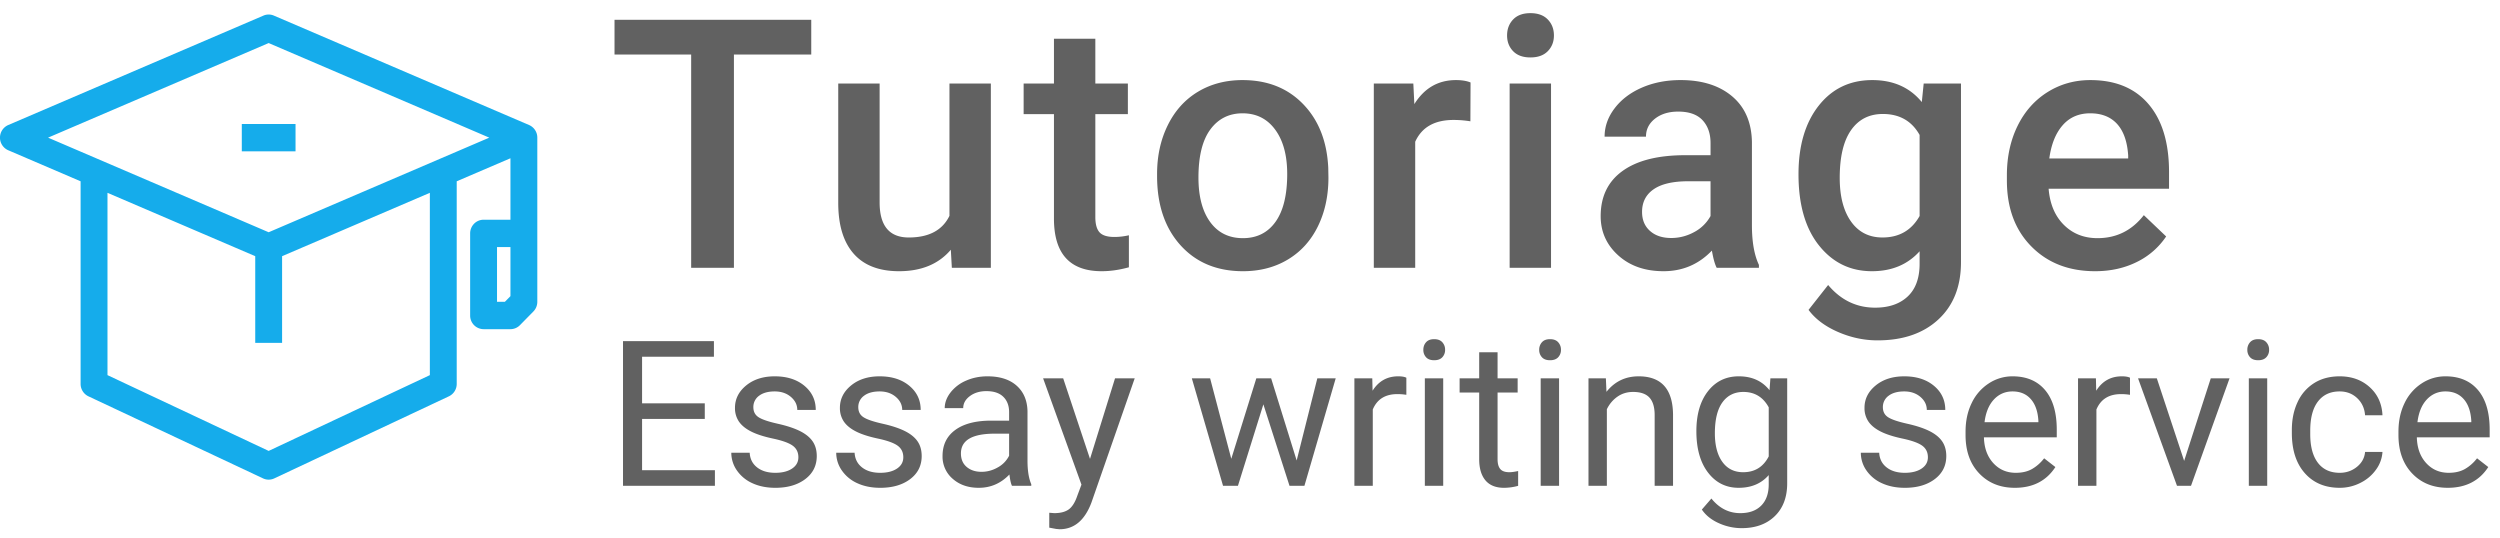 <svg xmlns="http://www.w3.org/2000/svg" width="172" height="37" viewBox="0 0 172 37"><path d="M140.945 12.987c.086 1.047.435 1.875 1.049 2.484.613.61 1.384.914 2.314.914 1.305 0 2.367-.527 3.188-1.582l1.535 1.465a5.131 5.131 0 0 1-2.033 1.764c-.848.418-1.799.627-2.854.627-1.804 0-3.267-.568-4.388-1.705-1.122-1.137-1.682-2.65-1.682-4.541v-.352c0-1.265.244-2.396.732-3.392s1.174-1.772 2.057-2.327c.883-.554 1.867-.832 2.953-.832 1.727 0 3.061.551 4.002 1.653.941 1.101 1.412 2.66 1.412 4.676v1.148h-8.285zm5.473-2.297c-.063-.953-.317-1.674-.762-2.162s-1.063-.732-1.852-.732c-.781 0-1.412.273-1.892.82-.481.547-.787 1.309-.92 2.285h5.426v-.211zm-17.244 12.727c-.93 0-1.838-.194-2.724-.58-.887-.387-1.561-.893-2.022-1.518l1.348-1.711c.875 1.039 1.953 1.559 3.234 1.559.945 0 1.691-.256 2.238-.768.547-.512.821-1.264.821-2.256v-.855c-.821.914-1.914 1.371-3.282 1.371-1.484 0-2.697-.59-3.638-1.77-.942-1.179-1.412-2.812-1.412-4.898 0-1.969.463-3.541 1.388-4.717.926-1.176 2.155-1.764 3.686-1.764 1.445 0 2.582.504 3.41 1.512l.129-1.277h2.566v12.293c0 1.664-.517 2.976-1.552 3.937-1.036.961-2.432 1.442-4.19 1.442zm2.895-14.133c-.539-.961-1.383-1.442-2.532-1.442-.937 0-1.666.372-2.185 1.114-.52.742-.779 1.836-.779 3.281 0 1.273.259 2.275.779 3.006.519.73 1.24 1.096 2.162 1.096 1.148 0 2-.493 2.555-1.477V9.284zm-14.291 7.957c-.906.945-2.015 1.418-3.328 1.418-1.273 0-2.312-.363-3.117-1.09-.805-.727-1.207-1.625-1.207-2.695 0-1.352.502-2.389 1.506-3.112 1.004-.722 2.439-1.084 4.307-1.084h1.746v-.832c0-.656-.184-1.181-.551-1.576-.367-.394-.926-.592-1.676-.592-.648 0-1.18.163-1.594.487-.414.324-.621.736-.621 1.236h-2.847c0-.695.23-1.346.691-1.951.461-.605 1.088-1.08 1.881-1.424.793-.344 1.677-.516 2.654-.516 1.484 0 2.668.374 3.551 1.12.883.746 1.336 1.795 1.359 3.146v5.719c0 1.141.16 2.051.481 2.73v.199h-2.906c-.126-.242-.235-.636-.329-1.183zm-.093-4.77h-1.535c-1.055 0-1.848.184-2.379.551-.532.367-.797.887-.797 1.559 0 .547.181.982.545 1.306.363.325.849.487 1.459.487.562 0 1.091-.137 1.588-.41a2.744 2.744 0 0 0 1.119-1.102v-2.391zm-12.392-8.519c-.516 0-.912-.144-1.19-.431-.277-.287-.416-.648-.416-1.081 0-.441.139-.807.416-1.098.278-.291.674-.437 1.19-.437.515 0 .914.146 1.195.437.281.291.422.657.422 1.098 0 .433-.141.794-.422 1.081-.281.287-.68.431-1.195.431zm-5.291 4.301c-1.304 0-2.183.5-2.636 1.5v8.671h-2.848V5.745h2.719l.07 1.418c.688-1.102 1.641-1.653 2.86-1.653.406 0 .742.055 1.007.164l-.011 2.672a7.108 7.108 0 0 0-1.161-.093zM88.613 17.85c-.895.539-1.928.809-3.1.809-1.789 0-3.221-.596-4.295-1.787-1.074-1.192-1.611-2.779-1.611-4.764v-.141c0-1.242.246-2.361.738-3.357s1.184-1.762 2.074-2.297c.891-.535 1.914-.803 3.071-.803 1.71 0 3.099.551 4.166 1.653 1.066 1.101 1.642 2.562 1.728 4.383l.012.668c0 1.25-.24 2.367-.721 3.351-.48.984-1.168 1.746-2.062 2.285zm-.879-8.929c-.551-.75-1.299-1.125-2.244-1.125-.93 0-1.669.369-2.215 1.107-.547.738-.821 1.842-.821 3.311 0 1.304.27 2.326.809 3.064s1.289 1.107 2.25 1.107c.961 0 1.709-.375 2.244-1.125.535-.75.803-1.847.803-3.293 0-1.281-.276-2.296-.826-3.046zm-11.941 9.738c-2.188 0-3.281-1.207-3.281-3.621V7.854h-2.086V5.745h2.086V2.663h2.847v3.082h2.239v2.109h-2.239v7.078c0 .485.096.834.287 1.049.192.215.534.322 1.026.322.328 0 .66-.039.996-.117v2.203c-.649.18-1.274.27-1.875.27zm-10.376-1.477c-.836.985-2.024 1.477-3.563 1.477-1.375 0-2.416-.402-3.123-1.207-.707-.805-1.06-1.969-1.06-3.492V5.745h2.847v8.179c0 1.61.668 2.415 2.004 2.415 1.383 0 2.316-.496 2.801-1.489V5.745h2.848v12.679h-2.684l-.07-1.242zm-14.923 1.242h-2.942V3.753h-5.273V1.362h13.535v2.391h-5.32v14.671zm56.217 0h-2.848V5.745h2.848v12.679zm59.568 11.665c.018.729.231 1.318.639 1.767.408.449.926.673 1.555.673.447 0 .825-.091 1.135-.273.31-.183.581-.424.813-.725l.773.602c-.62.952-1.55 1.428-2.789 1.428-1.003 0-1.819-.329-2.448-.988-.628-.658-.943-1.539-.943-2.642v-.232c0-.734.14-1.389.42-1.965a3.289 3.289 0 0 1 1.176-1.354 2.958 2.958 0 0 1 1.637-.489c.962 0 1.709.317 2.243.95.533.634.799 1.541.799 2.721v.527h-5.01zm3.746-1.135c-.037-.643-.21-1.141-.52-1.494-.31-.353-.729-.53-1.258-.53-.51 0-.938.186-1.285.557-.346.372-.56.893-.642 1.562h3.705v-.095zm-10.555 2.885c.351.46.852.69 1.504.69.451 0 .845-.137 1.183-.41.337-.274.524-.615.56-1.026h1.197a2.292 2.292 0 0 1-.438 1.21 2.873 2.873 0 0 1-1.077.916 3.105 3.105 0 0 1-1.425.342c-1.007 0-1.808-.336-2.403-1.008-.595-.672-.892-1.592-.892-2.758v-.212c0-.72.132-1.361.397-1.921a3.013 3.013 0 0 1 1.138-1.306c.494-.31 1.079-.465 1.753-.465.83 0 1.519.249 2.068.745.549.497.842 1.142.879 1.935h-1.197c-.036-.479-.217-.872-.543-1.179-.326-.308-.728-.462-1.207-.462-.642 0-1.14.232-1.493.694-.354.463-.53 1.132-.53 2.007v.239c0 .852.175 1.508.526 1.969zm-4.108-7.055c-.246 0-.432-.068-.557-.205a.728.728 0 0 1-.188-.513.75.75 0 0 1 .188-.519c.125-.142.311-.212.557-.212.246 0 .433.07.56.212a.744.744 0 0 1 .192.519.722.722 0 0 1-.192.513c-.127.137-.314.205-.56.205zm-5.585 8.64l-2.68-7.396h1.292l1.88 5.681 1.832-5.681h1.292l-2.652 7.396h-.964zm-3.856-6.309c-.829 0-1.392.353-1.688 1.059v5.25h-1.265v-7.396h1.231l.02.855c.415-.661 1.003-.992 1.764-.992.246 0 .433.032.56.096v1.176a3.768 3.768 0 0 0-.622-.048zm-8.787 4.741c.408.449.926.673 1.555.673.446 0 .825-.091 1.135-.273.31-.183.581-.424.813-.725l.773.602c-.62.952-1.55 1.428-2.789 1.428-1.003 0-1.819-.329-2.448-.988-.629-.658-.943-1.539-.943-2.642v-.232c0-.734.14-1.389.42-1.965a3.281 3.281 0 0 1 1.176-1.354 2.955 2.955 0 0 1 1.637-.489c.962 0 1.709.317 2.242.95.534.634.8 1.541.8 2.721v.527h-5.01c.018.729.231 1.318.639 1.767zm3.107-2.807v-.095c-.037-.643-.21-1.141-.52-1.494-.31-.353-.729-.53-1.258-.53-.51 0-.939.186-1.285.557-.346.372-.56.893-.642 1.562h3.705zm-9.027.103c.631.141 1.142.31 1.534.506.392.196.683.432.872.707.189.276.284.612.284 1.009 0 .661-.265 1.19-.793 1.589-.529.399-1.215.598-2.058.598-.592 0-1.116-.105-1.572-.314a2.557 2.557 0 0 1-1.07-.879 2.119 2.119 0 0 1-.386-1.22h1.264c.023.424.193.76.51 1.008.316.249.735.373 1.254.373.479 0 .863-.097 1.152-.291.289-.193.434-.452.434-.775 0-.342-.129-.608-.386-.797-.258-.189-.707-.352-1.347-.489-.64-.136-1.148-.3-1.524-.492-.376-.191-.654-.419-.834-.683a1.638 1.638 0 0 1-.27-.944c0-.606.256-1.118.769-1.538.512-.419 1.168-.629 1.965-.629.839 0 1.519.217 2.041.65.521.433.782.986.782 1.661h-1.271c0-.346-.147-.645-.441-.896-.294-.25-.664-.376-1.111-.376-.46 0-.82.101-1.08.301a.948.948 0 0 0-.39.786c0 .306.121.536.363.691.241.155.678.303 1.309.444zm-11.392 7.185a3.808 3.808 0 0 1-1.566-.342c-.51-.228-.9-.54-1.169-.937l.657-.759c.542.67 1.205 1.005 1.989 1.005.615 0 1.095-.173 1.439-.519.344-.347.516-.834.516-1.463v-.636c-.506.584-1.196.875-2.071.875-.866 0-1.567-.348-2.102-1.046-.536-.697-.804-1.647-.804-2.85 0-1.153.267-2.07.8-2.752.533-.681 1.24-1.022 2.119-1.022.903 0 1.607.319 2.113.957l.061-.82h1.155v7.219c0 .957-.283 1.711-.851 2.262-.567.552-1.329.828-2.286.828zm1.866-8.313c-.387-.706-.969-1.059-1.743-1.059-.615 0-1.096.239-1.443.717-.346.479-.519 1.188-.519 2.126 0 .834.171 1.489.513 1.966.341.476.82.714 1.435.714.798 0 1.383-.362 1.757-1.087v-3.377zm-7.848.506c-.004-.533-.126-.927-.365-1.183-.24-.255-.612-.382-1.118-.382-.41 0-.77.109-1.08.328-.31.218-.552.506-.725.861v5.27h-1.264v-7.396h1.196l.041.93c.565-.711 1.303-1.067 2.215-1.067 1.563 0 2.351.882 2.365 2.646v4.887h-1.265V28.53zm-7.198-3.746c-.246 0-.432-.068-.557-.205a.728.728 0 0 1-.188-.513.75.75 0 0 1 .188-.519c.125-.142.311-.212.557-.212.246 0 .433.07.561.212a.748.748 0 0 1 .191.519.726.726 0 0 1-.191.513c-.128.137-.315.205-.561.205zm-3.165 8.777c-.565 0-.991-.171-1.278-.512-.287-.342-.431-.828-.431-1.457v-4.586h-1.347v-.978h1.347v-1.791h1.265v1.791h1.381v.978h-1.381v4.592c0 .297.061.519.184.668.123.148.333.222.629.222.146 0 .346-.027.602-.082v1.019a3.677 3.677 0 0 1-.971.136zm-4.806-8.777c-.246 0-.432-.068-.557-.205a.733.733 0 0 1-.188-.513c0-.205.063-.378.188-.519.125-.142.311-.212.557-.212.246 0 .433.07.561.212a.748.748 0 0 1 .191.519.726.726 0 0 1-.191.513c-.128.137-.315.205-.561.205zm-2.536 2.331c-.829 0-1.392.353-1.688 1.059v5.25h-1.265v-7.396h1.231l.02.855c.415-.661 1.003-.992 1.764-.992.246 0 .433.032.56.096v1.176a3.777 3.777 0 0 0-.622-.048zm-7.417 6.309l-1.798-5.605-1.75 5.605h-1.025l-2.147-7.396h1.258l1.456 5.537 1.723-5.537h1.019l1.756 5.653 1.422-5.653h1.265l-2.153 7.396h-1.026zM72.9 36.412l-.239-.021-.472-.089v-1.025l.342.027c.428 0 .762-.086 1.001-.259.239-.174.436-.49.591-.951l.281-.752-2.639-7.314h1.381l1.846 5.544 1.722-5.544h1.354l-2.974 8.538c-.46 1.231-1.192 1.846-2.194 1.846zm-3.452-3.767c-.588.611-1.29.916-2.106.916-.729 0-1.327-.206-1.794-.618a2.004 2.004 0 0 1-.701-1.569c0-.77.293-1.369.879-1.795.585-.426 1.409-.639 2.471-.639h1.23v-.581c0-.442-.132-.794-.396-1.056-.265-.262-.654-.393-1.169-.393-.451 0-.83.114-1.135.342-.305.228-.458.503-.458.827h-1.272c0-.369.131-.726.394-1.07a2.685 2.685 0 0 1 1.066-.817c.449-.2.942-.301 1.48-.301.852 0 1.52.213 2.003.639.483.427.734 1.013.752 1.761v3.404c0 .679.086 1.219.26 1.62v.109h-1.327c-.073-.145-.132-.405-.177-.779zm-.021-2.809h-.991c-1.55 0-2.324.453-2.324 1.36 0 .396.132.706.396.93.264.223.604.335 1.019.335.396 0 .772-.103 1.128-.308a1.86 1.86 0 0 0 .772-.8v-1.517zm-8.705-.684c.631.141 1.142.31 1.534.506.392.196.683.432.872.707.189.276.284.612.284 1.009 0 .661-.265 1.19-.793 1.589-.529.399-1.215.598-2.058.598-.593 0-1.117-.105-1.572-.314a2.557 2.557 0 0 1-1.07-.879 2.111 2.111 0 0 1-.386-1.22h1.264c.023.424.193.76.51 1.008.316.249.734.373 1.254.373.478 0 .862-.097 1.152-.291.289-.193.434-.452.434-.775 0-.342-.129-.608-.386-.797-.258-.189-.707-.352-1.347-.489-.64-.136-1.148-.3-1.524-.492-.376-.191-.654-.419-.834-.683a1.638 1.638 0 0 1-.27-.944c0-.606.256-1.118.769-1.538.512-.419 1.167-.629 1.965-.629.838 0 1.519.217 2.04.65.522.433.783.986.783 1.661h-1.271c0-.346-.147-.645-.441-.896-.294-.25-.664-.376-1.111-.376-.46 0-.82.101-1.08.301a.948.948 0 0 0-.39.786c0 .306.121.536.363.691.241.155.677.303 1.309.444zm-7.219 0c.631.141 1.143.31 1.535.506.391.196.682.432.871.707.189.276.284.612.284 1.009 0 .661-.265 1.19-.793 1.589-.529.399-1.215.598-2.058.598-.592 0-1.116-.105-1.572-.314a2.563 2.563 0 0 1-1.07-.879 2.119 2.119 0 0 1-.386-1.22h1.265c.022.424.192.76.509 1.008.317.249.735.373 1.254.373.479 0 .863-.097 1.152-.291.289-.193.434-.452.434-.775 0-.342-.129-.608-.386-.797-.258-.189-.707-.352-1.347-.489-.64-.136-1.148-.3-1.524-.492-.376-.191-.654-.419-.834-.683a1.638 1.638 0 0 1-.27-.944c0-.606.256-1.118.769-1.538.513-.419 1.168-.629 1.965-.629.839 0 1.519.217 2.041.65.521.433.782.986.782 1.661h-1.271c0-.346-.147-.645-.441-.896-.294-.25-.664-.376-1.111-.376-.46 0-.82.101-1.08.301a.948.948 0 0 0-.39.786c0 .306.121.536.363.691.241.155.678.303 1.309.444zm-10.64-5.681h6.255v1.074h-4.943v3.206h4.314v1.073h-4.314v3.527h5.011v1.073h-6.323v-9.953zm56.43 9.953h-1.264v-7.396h1.264v7.396zm7.971 0h-1.265v-7.396h1.265v7.396zm48.72 0h-1.265v-7.396h1.265v7.396z" fill="#616161"/><path d="M36.696 21.43l-.924.941a.913.913 0 0 1-.653.276h-1.848a.933.933 0 0 1-.925-.941v-5.647c0-.52.414-.942.925-.942h1.848v-4.229l-3.697 1.585v13.938a.941.941 0 0 1-.537.855l-12.014 5.647a.908.908 0 0 1-.774 0L6.083 27.266a.943.943 0 0 1-.537-.855V12.473L.567 10.338a.947.947 0 0 1 0-1.736l17.559-7.529a.911.911 0 0 1 .717 0l17.559 7.529a.943.943 0 0 1 .565.872v11.29c0 .25-.097.489-.271.666zM7.395 25.809l11.089 5.214 11.09-5.214V13.266l-10.166 4.359v5.963H17.56v-5.963L7.395 13.266v12.543zM18.484 2.962L3.307 9.47l15.177 6.509L33.662 9.47 18.484 2.962zM35.119 17h-.924v3.764h.541l.383-.389V17zM16.636 8.529h3.697v1.882h-3.697V8.529z" fill="#15ACEB"/></svg>